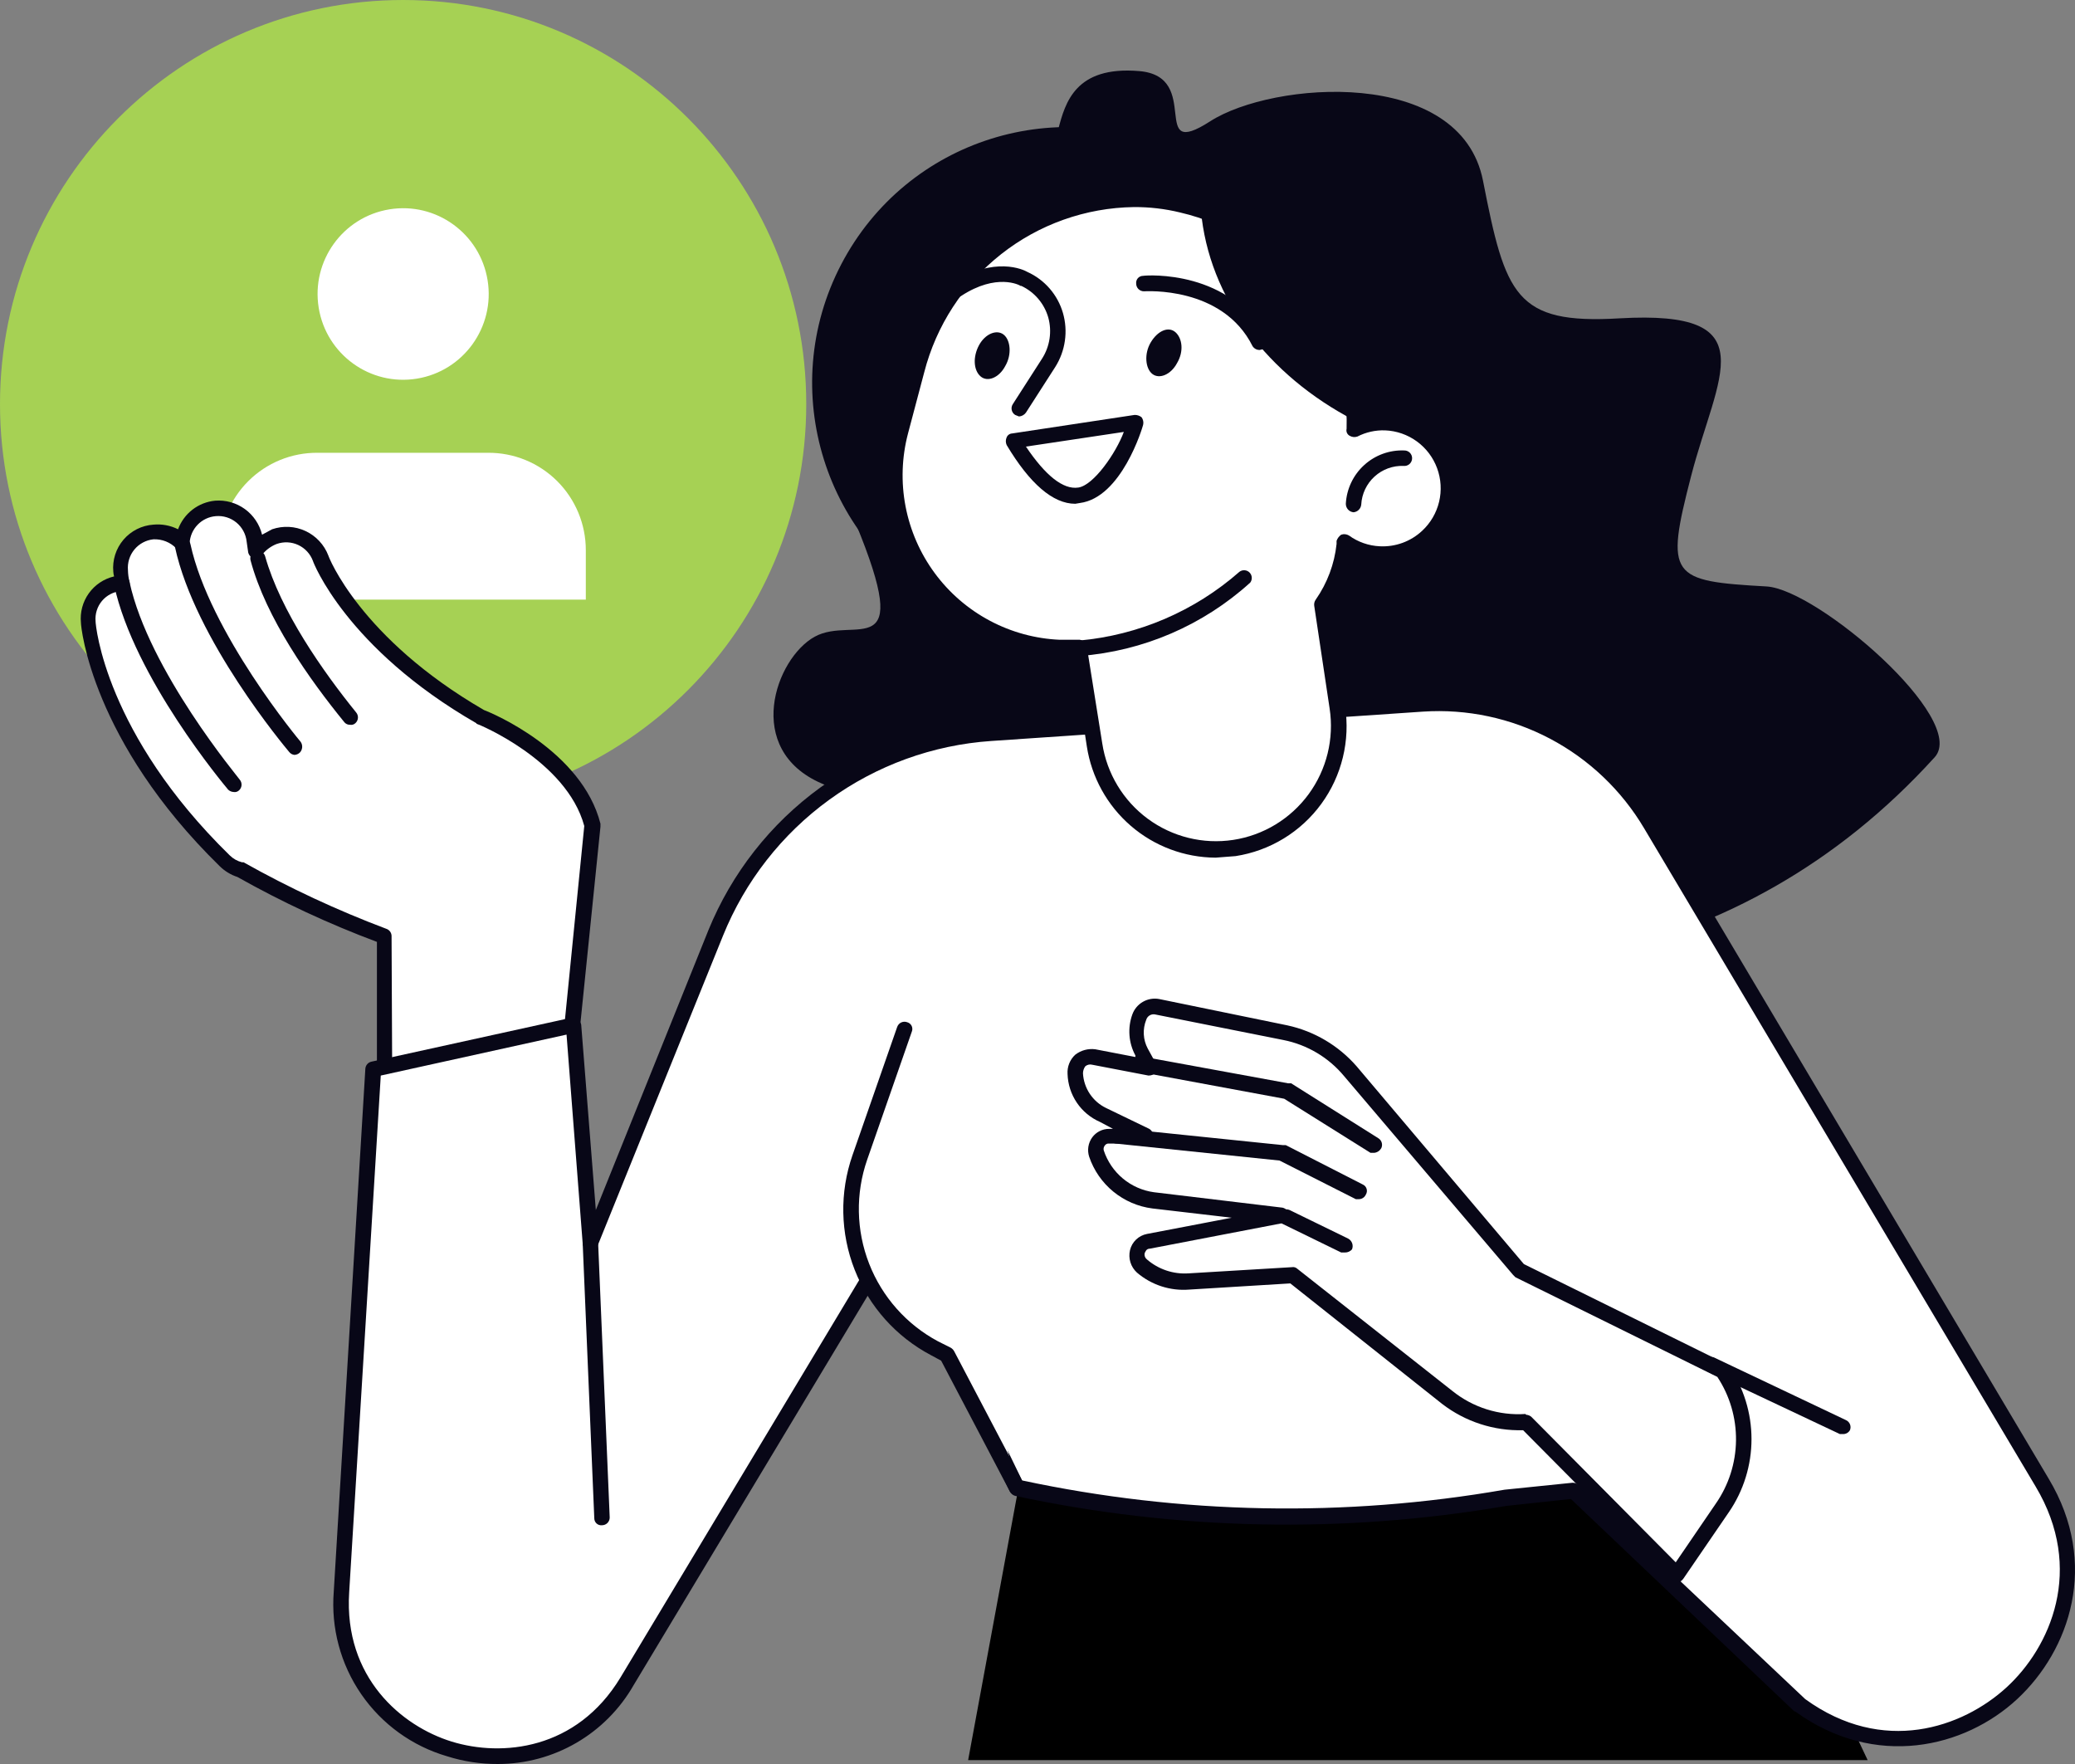 <svg width="200" height="170" viewBox="0 0 200 170" fill="none" xmlns="http://www.w3.org/2000/svg">
<rect x="0" y="0" width="200" height="170" fill="#808080" stroke="none"/>
<g clip-path="url(#clip0_5007_97)">
<path d="M93.314 169.628H180.015L164.487 136.715L98.143 143.491L93.314 169.628Z" fill="black"/>
<path d="M79.198 75.506C82.838 77.07 84.844 79.006 85.364 80.569C85.364 80.569 148.291 115.046 186.478 72.974C189.747 69.325 175.186 56.816 170.282 56.518C160.996 55.996 160.475 55.624 163.001 45.869C165.527 36.115 170.357 29.86 156.092 30.679C146.062 31.275 145.097 28.445 142.942 17.424C140.788 6.404 122.66 7.819 116.642 11.691C110.624 15.563 115.973 7.372 109.807 6.851C103.64 6.329 102.675 9.904 102.006 12.435C101.337 14.967 89.153 17.871 87.964 26.956C86.776 36.04 76.746 36.562 82.467 50.412C88.187 64.262 82.318 59.273 78.529 61.358C74.74 63.443 71.62 72.23 79.198 75.506Z" fill="#080717"/>
<path d="M124.667 48.317C130.959 36.254 126.303 21.362 114.267 15.055C102.231 8.749 87.373 13.415 81.081 25.479C74.789 37.542 79.445 52.434 91.481 58.74C103.517 65.047 118.375 60.38 124.667 48.317Z" fill="#080717"/>
<path d="M38.856 77.889C60.315 77.889 77.712 60.453 77.712 38.944C77.712 17.436 60.315 0 38.856 0C17.396 0 0 17.436 0 38.944C0 60.453 17.396 77.889 38.856 77.889Z" fill="#A6D154"/>
<path d="M56.464 57.784V53.018C56.464 51.779 56.219 50.553 55.744 49.41C55.269 48.267 54.573 47.229 53.696 46.357C52.819 45.485 51.778 44.795 50.633 44.328C49.489 43.861 48.264 43.626 47.028 43.636H30.609C29.374 43.626 28.148 43.861 27.004 44.328C25.86 44.795 24.819 45.485 23.942 46.357C23.065 47.229 22.369 48.267 21.893 49.41C21.418 50.553 21.174 51.779 21.174 53.018V57.784H56.464Z" fill="white"/>
<path d="M40.176 36.492C44.672 35.762 47.727 31.517 46.998 27.011C46.27 22.505 42.035 19.444 37.539 20.174C33.044 20.904 29.989 25.148 30.717 29.654C31.445 34.16 35.681 37.222 40.176 36.492Z" fill="white"/>
<path d="M36.998 90.25C32.188 88.501 27.539 86.333 23.105 83.771C22.547 83.634 22.034 83.352 21.62 82.952C9.435 71.038 8.47 60.39 8.47 59.943C8.429 59.493 8.477 59.039 8.612 58.608C8.747 58.177 8.966 57.776 9.256 57.43C9.546 57.084 9.902 56.799 10.302 56.591C10.703 56.383 11.14 56.257 11.59 56.22H11.739C11.664 55.475 11.59 55.103 11.59 55.028C11.527 54.104 11.825 53.191 12.421 52.483C13.018 51.774 13.865 51.325 14.784 51.231C15.297 51.198 15.81 51.281 16.286 51.475C16.762 51.668 17.188 51.967 17.533 52.348C17.504 51.42 17.843 50.518 18.477 49.84C19.111 49.163 19.988 48.766 20.914 48.736C21.84 48.707 22.74 49.047 23.416 49.682C24.091 50.318 24.488 51.196 24.517 52.124C24.53 52.452 24.58 52.776 24.666 53.092C25.075 52.471 25.675 52.001 26.374 51.752C27.242 51.44 28.197 51.484 29.032 51.874C29.867 52.265 30.514 52.97 30.832 53.837C30.906 53.911 33.952 61.953 46.211 69.102C46.211 69.102 55.349 72.676 57.058 79.601L54.012 109.461L37.073 107.227L36.998 90.25Z" fill="white"/>
<path d="M54.012 110.206H53.938L36.998 107.972C36.821 107.94 36.658 107.849 36.537 107.714C36.416 107.579 36.343 107.408 36.33 107.227V90.771C31.693 89.036 27.198 86.945 22.883 84.516C22.241 84.305 21.656 83.948 21.174 83.474C8.841 71.41 7.801 60.464 7.801 60.017C7.702 59.011 7.972 58.003 8.56 57.181C9.147 56.359 10.013 55.78 10.995 55.55C10.955 55.404 10.93 55.254 10.921 55.103C10.87 54.549 10.931 53.991 11.098 53.461C11.266 52.93 11.538 52.439 11.898 52.016C12.258 51.593 12.699 51.246 13.195 50.996C13.69 50.746 14.231 50.598 14.784 50.561C15.603 50.483 16.427 50.638 17.162 51.007C17.438 50.259 17.919 49.603 18.549 49.115C19.18 48.628 19.935 48.329 20.728 48.252C21.749 48.17 22.765 48.454 23.596 49.054C24.426 49.655 25.016 50.532 25.26 51.529L26.226 51.007C27.281 50.644 28.436 50.704 29.447 51.176C30.459 51.648 31.248 52.495 31.649 53.539C31.649 53.614 34.695 61.507 46.657 68.432C47.474 68.73 56.092 72.378 57.875 79.378V79.676L54.829 109.536C54.832 109.634 54.814 109.731 54.775 109.821C54.737 109.911 54.679 109.992 54.606 110.057L54.012 110.206ZM37.816 106.557L53.417 108.642L56.315 79.601C54.606 73.272 46.062 69.772 45.988 69.772C45.968 69.772 45.95 69.764 45.936 69.75C45.922 69.737 45.914 69.718 45.914 69.698C33.358 62.475 30.163 54.135 30.163 54.06C29.912 53.383 29.405 52.831 28.752 52.525C28.099 52.218 27.352 52.182 26.672 52.422C26.117 52.638 25.63 52.998 25.26 53.465C25.187 53.594 25.078 53.698 24.945 53.765C24.813 53.831 24.664 53.856 24.517 53.837C24.373 53.801 24.242 53.727 24.138 53.622C24.033 53.517 23.959 53.385 23.923 53.241C23.848 52.646 23.774 52.273 23.774 52.199C23.699 51.481 23.345 50.821 22.79 50.361C22.234 49.902 21.52 49.679 20.802 49.742C20.137 49.795 19.515 50.089 19.05 50.568C18.585 51.048 18.31 51.68 18.276 52.348C18.285 52.493 18.245 52.637 18.165 52.758C18.085 52.878 17.967 52.97 17.831 53.018C17.698 53.089 17.544 53.113 17.396 53.086C17.248 53.059 17.113 52.983 17.013 52.869C16.727 52.569 16.38 52.334 15.996 52.18C15.611 52.026 15.198 51.956 14.784 51.975C14.068 52.051 13.409 52.405 12.951 52.962C12.492 53.519 12.271 54.234 12.333 54.954C12.341 55.331 12.391 55.705 12.481 56.071C12.513 56.174 12.516 56.285 12.49 56.389C12.463 56.494 12.409 56.59 12.333 56.667C12.271 56.75 12.194 56.819 12.104 56.87C12.014 56.922 11.915 56.954 11.813 56.965H11.664C11.312 56.993 10.97 57.09 10.656 57.252C10.342 57.413 10.063 57.635 9.835 57.905C9.607 58.175 9.435 58.487 9.328 58.825C9.221 59.161 9.182 59.516 9.212 59.869C9.212 60.315 10.178 70.74 22.14 82.431C22.469 82.756 22.88 82.988 23.328 83.101H23.477C27.891 85.579 32.486 87.72 37.221 89.505C37.366 89.55 37.493 89.639 37.586 89.759C37.679 89.878 37.733 90.024 37.741 90.175L37.816 106.557Z" fill="#080717"/>
<path d="M22.511 75.58C22.511 75.58 13.67 65.081 11.739 56.22L22.511 75.58Z" fill="white"/>
<path d="M22.511 76.325C22.317 76.315 22.132 76.236 21.991 76.102C21.62 75.655 12.927 65.305 10.995 56.369C10.974 56.271 10.972 56.17 10.991 56.071C11.009 55.972 11.047 55.879 11.103 55.795C11.158 55.712 11.23 55.64 11.314 55.585C11.398 55.53 11.491 55.493 11.59 55.475C11.688 55.454 11.789 55.452 11.887 55.471C11.985 55.489 12.079 55.527 12.162 55.583C12.245 55.639 12.317 55.71 12.372 55.794C12.426 55.878 12.464 55.972 12.481 56.071C14.339 64.634 23.031 74.985 23.105 75.134C23.232 75.282 23.295 75.475 23.282 75.67C23.268 75.865 23.178 76.047 23.031 76.176C22.962 76.24 22.88 76.287 22.789 76.313C22.699 76.339 22.603 76.343 22.511 76.325Z" fill="#080717"/>
<path d="M28.38 72.006C28.38 72.006 19.539 61.432 17.608 52.571L28.38 72.006Z" fill="white"/>
<path d="M28.38 72.751C28.278 72.74 28.179 72.708 28.089 72.657C28 72.605 27.922 72.536 27.86 72.453C27.489 72.006 18.796 61.656 16.865 52.72C16.825 52.523 16.866 52.318 16.977 52.15C17.089 51.982 17.262 51.866 17.459 51.827C17.656 51.787 17.861 51.828 18.028 51.939C18.195 52.051 18.311 52.225 18.351 52.422C20.208 60.986 28.9 71.41 28.975 71.485C29.085 71.64 29.139 71.829 29.125 72.019C29.111 72.21 29.032 72.389 28.9 72.527C28.759 72.662 28.575 72.741 28.38 72.751Z" fill="#080717"/>
<path d="M33.73 69.102C30.758 65.453 26.374 59.347 24.889 53.837L33.73 69.102Z" fill="white"/>
<path d="M33.73 69.847C33.632 69.85 33.535 69.832 33.445 69.793C33.355 69.754 33.275 69.696 33.209 69.623C29.866 65.528 25.631 59.571 24.146 53.986C24.1 53.799 24.129 53.601 24.226 53.434C24.323 53.267 24.48 53.145 24.666 53.093C24.853 53.047 25.05 53.075 25.216 53.173C25.383 53.27 25.505 53.428 25.557 53.614C27.043 58.901 31.129 64.709 34.324 68.655C34.451 68.804 34.514 68.997 34.5 69.192C34.486 69.387 34.396 69.569 34.25 69.698C34.181 69.762 34.098 69.809 34.008 69.835C33.917 69.861 33.822 69.865 33.73 69.847Z" fill="#080717"/>
<path d="M35.958 103.057L32.912 153.469C32.021 168.958 52.452 175.361 60.401 162.032L86.256 118.993L97.994 143.342C113.489 146.677 129.478 147.006 145.097 144.31L151.634 143.64L173.477 164.341C187.741 174.691 205.869 158.011 196.88 142.895L159.064 79.453C156.85 75.665 153.626 72.572 149.754 70.52C145.882 68.468 141.517 67.538 137.147 67.836L95.468 70.666C89.685 71.057 84.13 73.074 79.439 76.485C74.748 79.896 71.111 84.564 68.945 89.952L56.909 119.812L55.275 98.813L35.958 103.057Z" fill="white"/>
<path d="M47.994 170C46.331 170.008 44.677 169.757 43.091 169.255C39.728 168.273 36.806 166.16 34.817 163.271C32.828 160.382 31.893 156.894 32.169 153.395L35.215 102.983C35.228 102.822 35.294 102.669 35.401 102.548C35.508 102.427 35.651 102.345 35.81 102.313L55.126 98.068C55.335 98.052 55.544 98.104 55.721 98.217C55.862 98.363 55.965 98.542 56.018 98.739L57.429 116.61L68.276 89.654C70.521 84.15 74.257 79.385 79.062 75.898C83.868 72.411 89.55 70.34 95.468 69.921L137.073 67.091C141.579 66.785 146.082 67.736 150.082 69.839C154.082 71.942 157.423 75.115 159.733 79.006L197.474 142.523C202.377 150.714 199.48 159.054 194.428 163.745C189.376 168.436 180.758 170.521 173.031 164.936H172.957L151.412 144.459L145.171 145.129C129.478 147.824 113.416 147.496 97.846 144.161C97.732 144.129 97.626 144.072 97.537 143.995C97.447 143.918 97.375 143.822 97.325 143.714L86.181 120.631L61.07 162.405C59.75 164.712 57.846 166.629 55.55 167.962C53.254 169.296 50.648 169.999 47.994 170ZM36.701 103.653L33.655 153.469C33.135 161.66 38.707 166.351 43.536 167.84C48.365 169.33 55.572 168.66 59.807 161.66L85.661 118.62C85.714 118.491 85.806 118.381 85.924 118.307C86.042 118.233 86.18 118.197 86.319 118.205C86.458 118.213 86.591 118.265 86.7 118.353C86.808 118.44 86.887 118.56 86.924 118.695L98.514 142.672C113.817 145.946 129.605 146.249 145.022 143.565L151.56 142.895C151.669 142.891 151.778 142.908 151.88 142.947C151.982 142.985 152.075 143.044 152.155 143.119L173.997 163.745C181.501 169.181 189.153 166.5 193.388 162.628C197.623 158.756 200.966 151.235 196.211 143.268L158.47 79.825C156.298 76.16 153.156 73.17 149.392 71.185C145.629 69.201 141.39 68.299 137.147 68.581L95.542 71.41C89.911 71.793 84.5 73.755 79.928 77.073C75.356 80.391 71.808 84.932 69.688 90.175L57.578 120.109C57.527 120.26 57.425 120.388 57.288 120.47C57.152 120.552 56.992 120.582 56.835 120.556C56.668 120.528 56.514 120.448 56.394 120.328C56.274 120.208 56.195 120.053 56.166 119.886L54.606 99.707L36.701 103.653Z" fill="#080717"/>
<path d="M133.507 40.731C132.478 40.723 131.461 40.952 130.535 41.402C130.696 36.416 129.125 31.53 126.089 27.577C123.054 23.625 118.743 20.852 113.893 19.733C102.6 17.127 91.308 24.424 88.336 35.668L86.776 41.625C86.152 44.027 86.073 46.538 86.545 48.974C87.017 51.41 88.028 53.709 89.504 55.702C90.979 57.695 92.881 59.331 95.07 60.491C97.26 61.65 99.68 62.302 102.155 62.4H104.086L105.498 71.857C105.733 73.399 106.27 74.879 107.078 76.212C107.886 77.545 108.948 78.705 110.205 79.626C111.461 80.546 112.887 81.208 114.4 81.575C115.912 81.941 117.482 82.004 119.019 81.761C120.558 81.525 122.034 80.987 123.364 80.177C124.695 79.367 125.852 78.302 126.77 77.043C127.688 75.784 128.349 74.355 128.715 72.839C129.08 71.323 129.143 69.749 128.9 68.209L127.415 58.305C128.629 56.62 129.372 54.64 129.569 52.571V52.199C130.579 52.9 131.761 53.312 132.987 53.39C133.822 53.43 134.657 53.303 135.443 53.017C136.23 52.731 136.951 52.291 137.566 51.723C138.182 51.155 138.678 50.47 139.027 49.708C139.376 48.946 139.57 48.122 139.599 47.284C139.639 45.611 139.025 43.988 137.886 42.763C136.747 41.538 135.175 40.809 133.507 40.731Z" fill="white"/>
<path d="M117.162 82.654C114.16 82.637 111.262 81.548 108.988 79.583C106.715 77.618 105.214 74.905 104.755 71.932L103.418 63.219H102.08C99.493 63.115 96.962 62.431 94.674 61.216C92.386 60.001 90.398 58.288 88.859 56.202C87.319 54.115 86.266 51.709 85.776 49.161C85.287 46.612 85.375 43.986 86.033 41.476L87.593 35.593C90.713 23.754 102.526 16.382 114.116 18.988C118.928 20.127 123.226 22.837 126.333 26.693C129.44 30.548 131.179 35.33 131.278 40.285C132.027 40.072 132.803 39.971 133.581 39.987C135.447 40.083 137.2 40.91 138.464 42.288C139.728 43.667 140.403 45.487 140.342 47.359C140.304 48.29 140.081 49.205 139.685 50.049C139.289 50.893 138.73 51.649 138.039 52.273C137.357 52.919 136.551 53.418 135.669 53.739C134.787 54.059 133.848 54.194 132.912 54.135C131.966 54.062 131.037 53.836 130.163 53.465C129.894 55.285 129.207 57.018 128.157 58.528L129.643 68.059C129.897 69.702 129.825 71.379 129.432 72.994C129.04 74.609 128.333 76.131 127.354 77.472C126.374 78.814 125.14 79.949 123.723 80.812C122.306 81.676 120.733 82.251 119.094 82.505L117.162 82.654ZM109.287 19.956C104.641 20.022 100.145 21.618 96.493 24.497C92.841 27.377 90.236 31.381 89.079 35.891L87.519 41.774C86.917 44.066 86.835 46.464 87.28 48.792C87.725 51.12 88.685 53.319 90.089 55.226C91.493 57.133 93.305 58.701 95.394 59.813C97.481 60.926 99.792 61.556 102.155 61.656H104.086C104.458 61.73 104.755 61.953 104.755 62.326L106.241 71.634C106.684 74.547 108.264 77.164 110.632 78.909C113.001 80.655 115.964 81.386 118.871 80.942C121.777 80.497 124.388 78.914 126.13 76.54C127.871 74.166 128.601 71.196 128.157 68.283L126.672 58.379C126.642 58.169 126.695 57.955 126.82 57.784C127.93 56.195 128.621 54.351 128.826 52.422V52.124C128.907 51.883 129.064 51.674 129.272 51.529C129.394 51.486 129.523 51.471 129.652 51.484C129.78 51.497 129.904 51.538 130.015 51.603C130.883 52.234 131.916 52.596 132.987 52.646C133.733 52.684 134.479 52.573 135.181 52.317C135.883 52.061 136.526 51.666 137.073 51.156C137.882 50.406 138.451 49.433 138.708 48.359C138.965 47.285 138.898 46.158 138.516 45.122C138.135 44.086 137.455 43.187 136.563 42.538C135.671 41.889 134.608 41.519 133.507 41.476C132.579 41.442 131.658 41.647 130.832 42.072C130.71 42.114 130.581 42.129 130.452 42.116C130.324 42.103 130.2 42.063 130.089 41.997C129.972 41.935 129.879 41.835 129.825 41.714C129.772 41.592 129.76 41.456 129.792 41.327C129.932 36.529 128.41 31.829 125.485 28.029C122.559 24.228 118.411 21.559 113.744 20.477C112.286 20.121 110.788 19.946 109.287 19.956Z" fill="#080717"/>
<path d="M130.461 49.369C130.257 49.351 130.068 49.256 129.93 49.105C129.793 48.953 129.717 48.755 129.718 48.55C129.795 47.121 130.431 45.78 131.488 44.819C132.545 43.857 133.938 43.351 135.364 43.412C135.561 43.412 135.75 43.491 135.889 43.63C136.029 43.77 136.107 43.959 136.107 44.157C136.107 44.261 136.086 44.364 136.044 44.46C136.002 44.556 135.941 44.641 135.864 44.712C135.787 44.782 135.696 44.835 135.597 44.868C135.498 44.9 135.393 44.912 135.29 44.901C134.257 44.861 133.251 45.228 132.486 45.925C131.722 46.621 131.261 47.591 131.204 48.625C131.187 48.816 131.103 48.996 130.967 49.132C130.831 49.269 130.652 49.352 130.461 49.369Z" fill="#080717"/>
<path d="M98.217 40.136L97.845 39.987C97.762 39.934 97.689 39.865 97.632 39.783C97.576 39.702 97.535 39.61 97.515 39.513C97.494 39.416 97.493 39.315 97.511 39.218C97.53 39.12 97.568 39.027 97.623 38.944L100.446 34.551C100.815 33.971 101.058 33.321 101.161 32.641C101.263 31.961 101.222 31.267 101.04 30.605C100.85 29.939 100.519 29.322 100.071 28.795C99.622 28.268 99.066 27.844 98.44 27.552H98.365C98.291 27.477 96.062 26.286 92.645 28.52C92.562 28.575 92.47 28.612 92.372 28.631C92.275 28.65 92.175 28.648 92.078 28.628C91.981 28.607 91.889 28.567 91.808 28.51C91.727 28.453 91.657 28.38 91.605 28.296C91.512 28.124 91.483 27.925 91.524 27.734C91.565 27.542 91.672 27.372 91.828 27.254C95.84 24.647 98.663 25.988 99.034 26.211C99.854 26.583 100.584 27.128 101.174 27.81C101.764 28.491 102.2 29.292 102.452 30.158C102.704 31.03 102.768 31.945 102.639 32.844C102.511 33.743 102.194 34.604 101.709 35.37L98.886 39.764C98.809 39.871 98.709 39.961 98.593 40.025C98.478 40.09 98.349 40.127 98.217 40.136Z" fill="#080717"/>
<path d="M113.447 34.998C112.853 36.115 111.738 36.562 111.07 36.04C110.401 35.519 110.253 34.104 110.921 32.987C111.59 31.87 112.63 31.424 113.299 32.019C113.967 32.615 114.116 33.881 113.447 34.998Z" fill="#080717"/>
<path d="M96.88 35.296C96.285 36.413 95.171 36.859 94.502 36.264C93.834 35.668 93.759 34.402 94.354 33.285C94.948 32.168 96.062 31.721 96.731 32.243C97.4 32.764 97.548 34.179 96.88 35.296Z" fill="#080717"/>
<path d="M97.697 42.444L109.435 40.731C109.435 40.731 105.201 55.326 97.697 42.444Z" fill="white"/>
<path d="M103.64 48.55C101.486 48.55 99.257 46.614 97.028 42.891C96.975 42.774 96.947 42.647 96.947 42.519C96.947 42.39 96.975 42.263 97.028 42.146C97.07 42.041 97.142 41.95 97.234 41.884C97.326 41.818 97.435 41.78 97.548 41.774L109.361 39.987C109.603 39.981 109.84 40.06 110.03 40.21C110.108 40.316 110.161 40.437 110.187 40.566C110.213 40.695 110.21 40.828 110.178 40.955C110.104 41.253 108.098 47.955 104.086 48.476L103.64 48.55ZM98.886 43.04C100.743 45.795 102.452 47.21 103.938 46.986C105.423 46.763 107.578 43.636 108.321 41.625L98.886 43.04Z" fill="#080717"/>
<path d="M130.535 40.508C130.494 36.006 129.045 31.631 126.393 27.997C123.741 24.364 120.019 21.656 115.75 20.254C116.493 28.743 122.214 36.189 130.535 40.508Z" fill="#080717"/>
<path d="M121.397 33.732C121.263 33.729 121.133 33.694 121.016 33.629C120.9 33.564 120.801 33.472 120.728 33.36C117.831 27.552 110.401 28.073 110.253 28.073C110.056 28.073 109.867 27.994 109.727 27.855C109.588 27.715 109.51 27.526 109.51 27.328C109.499 27.234 109.509 27.139 109.538 27.049C109.566 26.959 109.614 26.876 109.677 26.805C109.74 26.735 109.818 26.679 109.904 26.641C109.99 26.602 110.084 26.583 110.178 26.584C110.55 26.509 118.722 25.988 122.065 32.69C122.141 32.868 122.145 33.068 122.075 33.249C122.006 33.43 121.869 33.576 121.694 33.657L121.397 33.732Z" fill="#080717"/>
<path d="M104.086 63.219C103.992 63.23 103.897 63.22 103.807 63.191C103.718 63.163 103.635 63.115 103.565 63.051C103.494 62.988 103.438 62.911 103.4 62.824C103.362 62.738 103.343 62.644 103.343 62.549C103.333 62.451 103.342 62.352 103.37 62.258C103.398 62.164 103.445 62.076 103.507 62C103.569 61.924 103.646 61.861 103.733 61.814C103.819 61.768 103.914 61.739 104.012 61.73C109.733 61.217 115.144 58.897 119.465 55.103C119.608 54.995 119.785 54.943 119.964 54.956C120.142 54.969 120.31 55.045 120.436 55.172C120.563 55.299 120.639 55.467 120.652 55.646C120.665 55.825 120.612 56.002 120.505 56.145C115.965 60.261 110.19 62.749 104.086 63.219Z" fill="#080717"/>
<path d="M166.048 132.098L146.36 122.418L130.163 103.281C128.537 101.348 126.316 100.012 123.848 99.483L111.516 97.026C111.144 96.968 110.764 97.039 110.439 97.229C110.114 97.419 109.865 97.716 109.733 98.068C109.546 98.601 109.47 99.166 109.509 99.729C109.547 100.293 109.699 100.842 109.955 101.345L110.847 102.908L105.423 101.866C105.194 101.832 104.961 101.85 104.739 101.919C104.518 101.987 104.314 102.104 104.144 102.261C103.973 102.417 103.839 102.61 103.752 102.825C103.665 103.041 103.627 103.272 103.64 103.504C103.685 104.344 103.958 105.155 104.43 105.851C104.901 106.546 105.553 107.099 106.315 107.451L110.475 109.461H106.909C106.704 109.46 106.502 109.509 106.321 109.604C106.139 109.698 105.983 109.836 105.866 110.004C105.749 110.173 105.674 110.367 105.649 110.571C105.624 110.775 105.648 110.982 105.721 111.174C106.107 112.358 106.823 113.408 107.783 114.199C108.744 114.991 109.91 115.491 111.144 115.642L123.551 117.131L110.698 119.663C110.442 119.706 110.204 119.823 110.013 120C109.822 120.177 109.687 120.406 109.624 120.659C109.56 120.912 109.572 121.178 109.658 121.424C109.743 121.67 109.898 121.886 110.104 122.046C110.709 122.581 111.416 122.988 112.182 123.244C112.948 123.5 113.757 123.599 114.562 123.535L124.591 122.939L139.524 134.704C141.673 136.404 144.37 137.253 147.103 137.087L161.664 151.756L166.048 145.278C167.351 143.329 168.047 141.035 168.047 138.688C168.047 136.341 167.351 134.048 166.048 132.098Z" fill="white"/>
<path d="M161.664 152.501C161.566 152.504 161.469 152.486 161.379 152.447C161.29 152.409 161.209 152.351 161.144 152.278L146.805 137.832C143.992 137.91 141.238 137.016 139.004 135.3L124.368 123.684L114.636 124.279C113.728 124.354 112.814 124.247 111.947 123.966C111.08 123.685 110.277 123.235 109.584 122.641C109.291 122.373 109.074 122.032 108.957 121.653C108.839 121.273 108.825 120.869 108.915 120.482C109.008 120.091 109.212 119.736 109.502 119.458C109.792 119.181 110.156 118.993 110.55 118.918L118.722 117.354L111.07 116.461C109.69 116.284 108.388 115.723 107.311 114.841C106.234 113.959 105.425 112.792 104.978 111.472C104.878 111.16 104.853 110.829 104.904 110.505C104.956 110.182 105.083 109.875 105.275 109.61C105.463 109.354 105.709 109.146 105.994 109.003C106.278 108.861 106.592 108.788 106.909 108.791H107.281L106.018 108.121C105.115 107.726 104.342 107.083 103.79 106.266C103.237 105.449 102.928 104.491 102.897 103.504C102.874 103.158 102.928 102.811 103.057 102.488C103.185 102.166 103.385 101.877 103.64 101.643C103.912 101.432 104.223 101.278 104.554 101.188C104.886 101.099 105.232 101.076 105.572 101.121L109.435 101.866V101.717C109.111 101.117 108.917 100.456 108.866 99.776C108.815 99.096 108.907 98.412 109.138 97.77C109.323 97.252 109.687 96.817 110.164 96.544C110.641 96.271 111.199 96.178 111.738 96.281L124.071 98.813C126.666 99.373 129.011 100.757 130.758 102.76L146.88 121.822L166.345 131.428L166.642 131.651C168.06 133.723 168.819 136.176 168.819 138.688C168.819 141.2 168.06 143.654 166.642 145.725L162.259 152.129C162.137 152.313 161.952 152.446 161.738 152.501H161.664ZM147.103 136.343C147.297 136.353 147.481 136.432 147.623 136.566L161.516 150.565L165.379 144.906C166.621 143.119 167.299 141 167.326 138.823C167.352 136.645 166.726 134.51 165.527 132.694L146.062 123.088L145.84 122.865L129.569 103.728C128.073 101.918 126 100.682 123.7 100.228L111.367 97.77C111.18 97.725 110.983 97.753 110.816 97.851C110.65 97.948 110.528 98.106 110.475 98.292C110.299 98.734 110.221 99.21 110.246 99.686C110.272 100.162 110.401 100.626 110.624 101.047L111.441 102.536C111.513 102.661 111.551 102.802 111.551 102.946C111.551 103.089 111.513 103.231 111.441 103.355C111.343 103.452 111.227 103.528 111.1 103.579C110.972 103.63 110.836 103.655 110.698 103.653L105.275 102.611C105.16 102.58 105.039 102.577 104.922 102.603C104.806 102.629 104.698 102.683 104.606 102.76C104.466 102.955 104.388 103.189 104.383 103.43C104.42 104.137 104.647 104.822 105.039 105.412C105.431 106.001 105.975 106.474 106.612 106.781L110.773 108.791C110.921 108.881 111.037 109.016 111.104 109.177C111.171 109.338 111.185 109.515 111.144 109.685C111.099 109.829 111.011 109.957 110.891 110.05C110.772 110.143 110.627 110.198 110.475 110.206H106.909C106.821 110.194 106.732 110.209 106.652 110.249C106.573 110.289 106.507 110.352 106.464 110.429C106.418 110.493 106.388 110.567 106.375 110.644C106.363 110.721 106.367 110.801 106.389 110.876C106.74 111.931 107.377 112.867 108.231 113.578C109.084 114.288 110.119 114.745 111.218 114.897L123.626 116.386C123.798 116.429 123.955 116.523 124.074 116.656C124.193 116.789 124.27 116.954 124.294 117.131C124.281 117.312 124.208 117.483 124.087 117.618C123.966 117.752 123.804 117.843 123.626 117.876L110.847 120.333C110.475 120.333 110.401 120.631 110.327 120.78C110.304 120.89 110.313 121.004 110.352 121.11C110.392 121.215 110.46 121.307 110.55 121.375C111.659 122.333 113.101 122.815 114.562 122.716L124.517 122.12C124.609 122.102 124.705 122.106 124.795 122.132C124.885 122.158 124.968 122.205 125.037 122.269L139.97 134.034C141.96 135.64 144.479 136.438 147.028 136.268L147.103 136.343Z" fill="#080717"/>
<path d="M132.467 111.099H132.095L123.774 105.887L110.921 103.504C110.823 103.486 110.729 103.449 110.645 103.394C110.561 103.339 110.49 103.268 110.434 103.184C110.379 103.101 110.341 103.007 110.322 102.908C110.304 102.81 110.305 102.709 110.327 102.611C110.363 102.426 110.467 102.263 110.619 102.152C110.77 102.042 110.958 101.993 111.144 102.015L124.146 104.398H124.443L132.838 109.685C133 109.779 133.121 109.931 133.176 110.11C133.231 110.29 133.217 110.484 133.135 110.653C133.066 110.774 132.97 110.878 132.854 110.956C132.738 111.033 132.605 111.083 132.467 111.099Z" fill="#080717"/>
<path d="M130.981 115.567H130.683L123.328 111.844L107.504 110.206C107.32 110.17 107.156 110.065 107.046 109.913C106.936 109.761 106.887 109.573 106.909 109.387C106.907 109.285 106.928 109.183 106.97 109.091C107.012 108.998 107.076 108.916 107.154 108.851C107.233 108.787 107.326 108.741 107.425 108.718C107.524 108.694 107.627 108.694 107.727 108.717L123.626 110.355H123.923L131.352 114.152C131.44 114.191 131.518 114.248 131.582 114.32C131.645 114.392 131.693 114.477 131.721 114.568C131.749 114.66 131.758 114.757 131.745 114.852C131.733 114.948 131.7 115.039 131.649 115.12C131.592 115.251 131.499 115.363 131.38 115.442C131.262 115.522 131.123 115.565 130.981 115.567Z" fill="#080717"/>
<path d="M129.643 120.705H129.272L123.626 117.95C123.45 117.869 123.313 117.722 123.244 117.542C123.175 117.361 123.178 117.16 123.254 116.982C123.35 116.801 123.509 116.662 123.702 116.593C123.894 116.524 124.106 116.53 124.294 116.61L129.941 119.365C130.121 119.461 130.26 119.621 130.329 119.814C130.397 120.007 130.391 120.219 130.312 120.407C130.228 120.502 130.125 120.577 130.01 120.628C129.894 120.68 129.77 120.706 129.643 120.705Z" fill="#080717"/>
<path d="M177.637 138.204H177.34L164.562 132.173C164.474 132.134 164.396 132.077 164.332 132.005C164.268 131.933 164.221 131.848 164.193 131.757C164.164 131.665 164.156 131.568 164.169 131.473C164.181 131.377 164.214 131.286 164.265 131.204C164.346 131.029 164.492 130.892 164.672 130.822C164.852 130.753 165.053 130.756 165.23 130.832L177.935 136.864C178.11 136.945 178.247 137.092 178.316 137.272C178.386 137.453 178.382 137.654 178.306 137.832C178.239 137.949 178.141 138.045 178.023 138.111C177.905 138.176 177.772 138.209 177.637 138.204Z" fill="#080717"/>
<path d="M97.994 143.342L91.308 130.534L90.119 129.939C86.926 128.238 84.446 125.45 83.124 122.077C81.803 118.705 81.728 114.97 82.912 111.546L87.221 99.185L97.994 143.342Z" fill="white"/>
<path d="M97.994 144.087C97.861 144.084 97.73 144.049 97.614 143.984C97.497 143.919 97.398 143.826 97.325 143.714L90.713 131.13L89.747 130.609C86.386 128.84 83.771 125.919 82.38 122.378C80.989 118.838 80.914 114.914 82.169 111.323L86.478 98.962C86.512 98.868 86.563 98.782 86.63 98.709C86.697 98.635 86.777 98.576 86.867 98.534C86.957 98.493 87.055 98.47 87.154 98.466C87.253 98.463 87.352 98.48 87.444 98.515C87.535 98.54 87.62 98.584 87.692 98.643C87.765 98.703 87.824 98.778 87.867 98.862C87.909 98.946 87.932 99.039 87.936 99.133C87.941 99.227 87.925 99.321 87.89 99.409L83.581 111.77C82.451 115.024 82.518 118.576 83.772 121.785C85.025 124.994 87.382 127.648 90.416 129.269L91.605 129.864C91.763 129.948 91.892 130.078 91.976 130.237L98.663 142.97C98.749 143.15 98.766 143.355 98.711 143.547C98.656 143.739 98.533 143.905 98.365 144.012L97.994 144.087Z" fill="#080717"/>
<path d="M58.024 146.991C57.93 147.001 57.835 146.992 57.745 146.963C57.655 146.934 57.572 146.886 57.502 146.823C57.432 146.76 57.376 146.682 57.338 146.596C57.3 146.509 57.28 146.415 57.281 146.321L56.166 119.886C56.156 119.782 56.167 119.677 56.2 119.578C56.233 119.479 56.286 119.388 56.356 119.311C56.426 119.234 56.511 119.172 56.607 119.13C56.702 119.088 56.805 119.067 56.909 119.067C57.106 119.067 57.295 119.145 57.435 119.285C57.574 119.425 57.652 119.614 57.652 119.812L58.767 146.246C58.767 146.444 58.688 146.633 58.549 146.773C58.41 146.912 58.221 146.991 58.024 146.991Z" fill="#080717"/>
</g>
<defs>
<clipPath id="clip0_5007_97">
<rect width="200" height="170" fill="white"/>
</clipPath>
</defs>
</svg>
